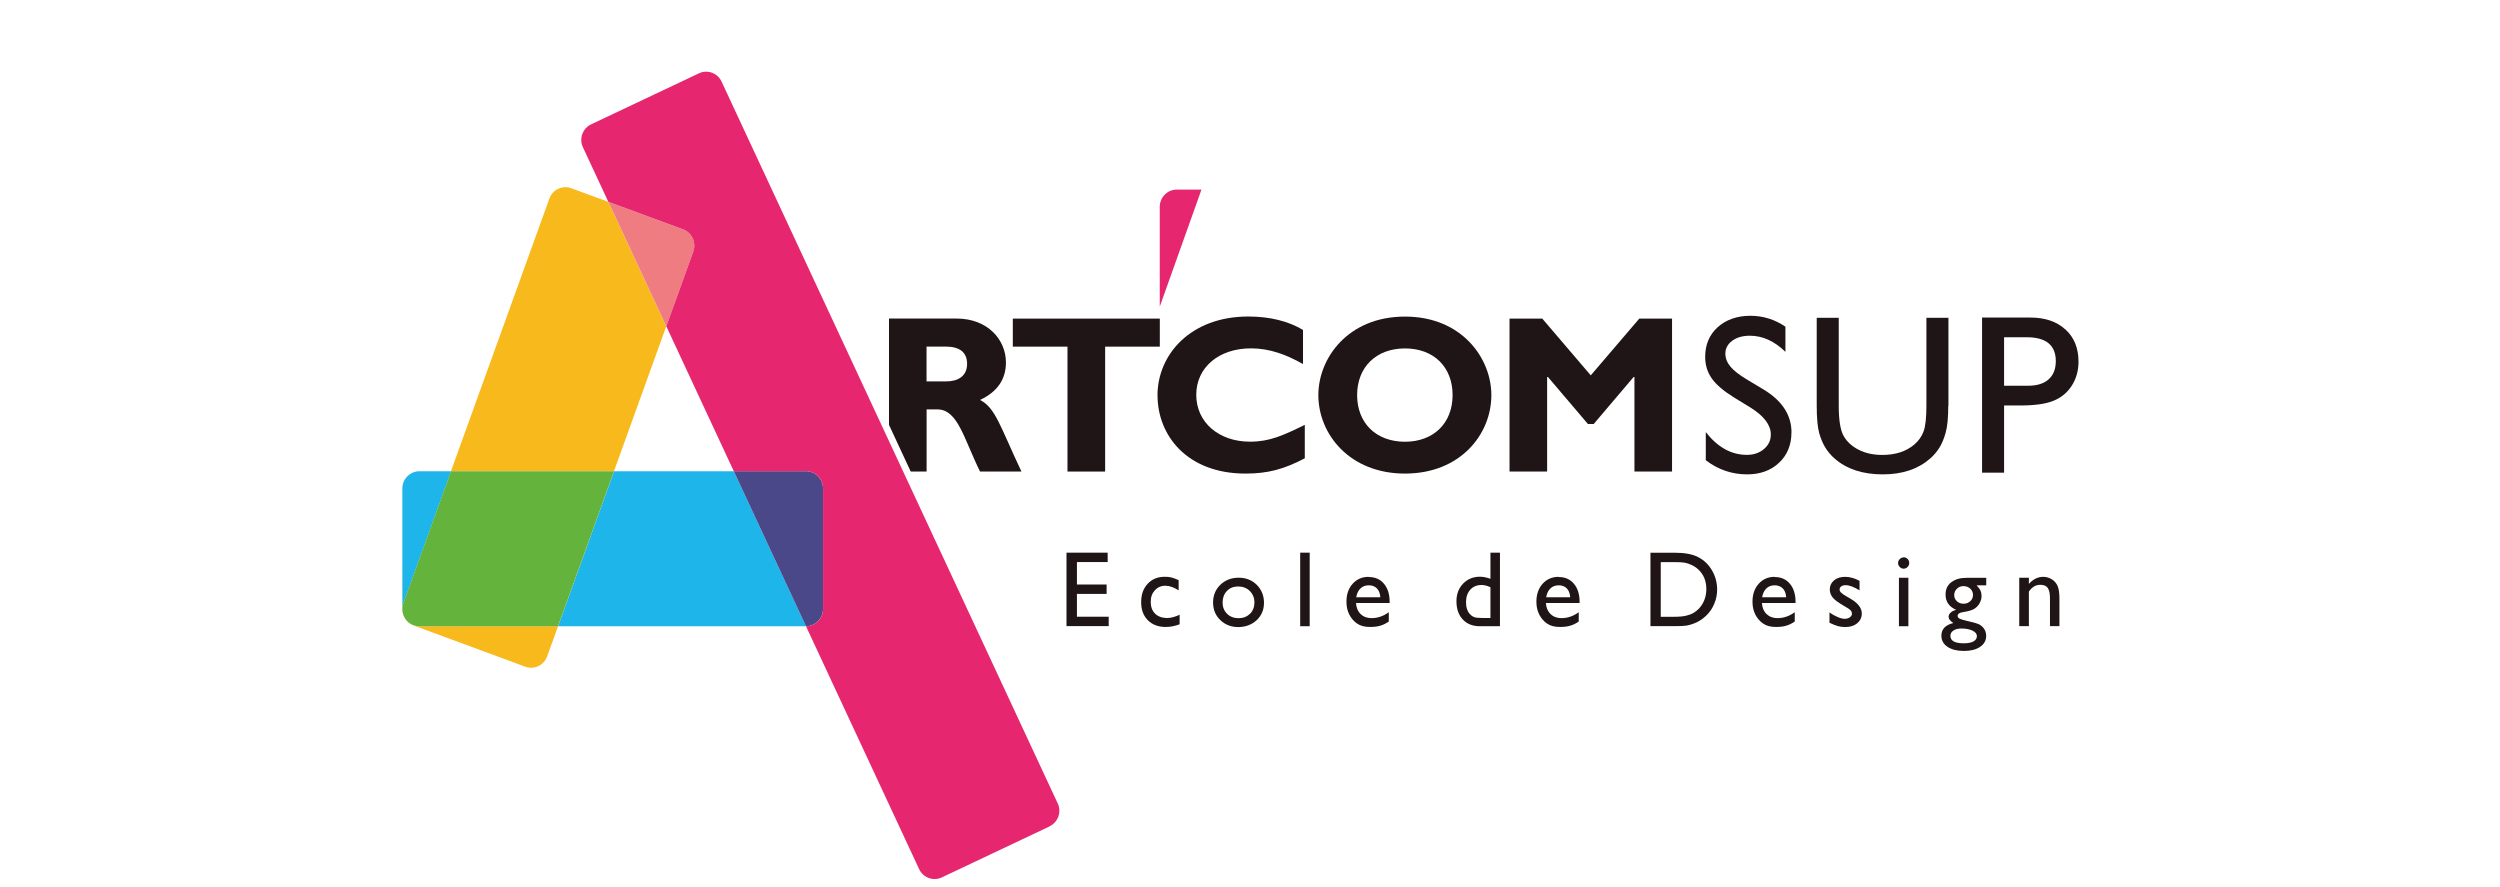 <svg xmlns="http://www.w3.org/2000/svg" id="Calque_1" data-name="Calque 1" viewBox="0 0 407.48 144.57"><path d="m65.74,98.35c-.12.33-.17.67-.16,1.01v-19.74c0-1.54,1.25-2.81,2.78-2.81h5.17l-7.78,21.54h0Zm34.35-21.54l-9.13,25.27h40.42l-11.77-25.27h-19.52Z" fill="#1db5ea"></path><path d="m134.15,99.27v-19.66c0-1.54-1.25-2.81-2.78-2.81h-11.77l11.77,25.27c1.53,0,2.78-1.26,2.78-2.8" fill="#4a4888"></path><path d="m68.35,102.07h22.61l-1.78,4.92c-.52,1.45-2.12,2.21-3.55,1.68l-18.24-6.73c-.93-.34-1.57-1.15-1.76-2.08.28,1.26,1.38,2.21,2.71,2.21m40.26-48.88l-9.45-20.29-6.04-2.22c-1.43-.53-3.03.22-3.56,1.67l-16.05,44.46h26.57l8.52-23.62h0Z" fill="#f8b91c"></path><path d="m73.51,76.81l-7.78,21.54c-.12.33-.17.67-.16,1.01,0,.13.02.26.04.39,0,.04,0,.08.02.12.28,1.26,1.38,2.21,2.71,2.21h22.61l9.13-25.27s-26.57,0-26.57,0Z" fill="#64b33d"></path><path d="m113.01,40.99c.52-1.45-.23-3.07-1.66-3.6l-12.2-4.5,9.45,20.29,4.4-12.2h.01Z" fill="#ef7c81"></path><path d="m223.08,94.02c-1.07,0-1.94.38-2.61,1.13-.68.75-1.01,1.73-1.01,2.93,0,.8.16,1.5.48,2.12.32.61.74,1.09,1.28,1.45.53.37,1.23.54,2.09.54.62,0,1.17-.06,1.64-.2.47-.13.93-.36,1.41-.68v-1.53c-.86.64-1.8.97-2.81.97-.72,0-1.32-.22-1.78-.67-.46-.44-.71-1.05-.75-1.8h5.48v-.19c0-1.23-.31-2.21-.92-2.94-.62-.74-1.44-1.1-2.48-1.1m-2.05,3.3c.11-.62.34-1.1.69-1.44.35-.34.81-.51,1.36-.51s1,.17,1.33.51c.33.34.51.82.55,1.44h-3.93Z" fill="#201516"></path><path d="m243.08,64.4c0-6-4.8-12.8-14.08-12.8s-14.12,6.76-14.12,12.8c0,6.36,5.09,12.79,14.12,12.79s14.08-6.4,14.08-12.79m-14.08,7.6c-4.69,0-7.8-3.03-7.8-7.6s3.11-7.61,7.8-7.61,7.76,3.03,7.76,7.61-3.11,7.6-7.76,7.6" fill="#201516"></path><path d="m188.67,64.47c0,6.44,4.76,12.72,14.33,12.72,3.65,0,6.25-.7,9.67-2.49v-5.45c-3.54,1.72-5.7,2.74-8.92,2.74-5.13,0-8.77-3.18-8.77-7.64s3.68-7.57,8.92-7.57c3.03,0,5.77,1.02,8.48,2.56v-5.56c-2.41-1.46-5.49-2.19-8.92-2.19-9.42,0-14.8,6.21-14.8,12.87" fill="#201516"></path><rect x="211.92" y="90.08" width="1.55" height="11.99" fill="#201516"></rect><polygon points="173.99 76.86 180.13 76.86 180.13 56.5 189.04 56.5 189.04 51.93 165.08 51.93 165.08 56.5 173.99 56.5 173.99 76.86" fill="#201516"></polygon><path d="m188.28,100.03c-.48-.47-.72-1.12-.72-1.92s.22-1.4.67-1.89c.45-.5,1.02-.75,1.71-.75s1.39.26,2.17.75v-1.66c-.47-.21-.86-.36-1.18-.44-.32-.08-.68-.11-1.08-.11-1.15,0-2.09.38-2.79,1.14-.71.76-1.06,1.76-1.06,3s.36,2.21,1.09,2.94c.72.73,1.7,1.1,2.91,1.1.74,0,1.5-.14,2.27-.44v-1.55c-.77.35-1.45.53-2.04.53-.82,0-1.47-.24-1.96-.71" fill="#201516"></path><polygon points="175.53 96.8 180.37 96.8 180.37 95.27 175.53 95.27 175.53 91.61 180.54 91.61 180.54 90.08 173.83 90.08 173.83 102.05 180.71 102.05 180.71 100.52 175.53 100.52 175.53 96.8" fill="#201516"></polygon><path d="m148.44,76.86h2.59v-10.13h1.77c3.32,0,4.3,4.79,6.94,10.13h6.75c-3.46-7.31-4.22-10.39-6.75-11.67,2.81-1.32,4.22-3.36,4.22-6.11,0-3.73-2.99-7.16-8.05-7.16h-11.01v17.33l3.54,7.61Zm2.59-20.37h3.1c2.31,0,3.5.95,3.5,2.82,0,2.12-1.66,2.85-3.36,2.85h-3.25v-5.67h0Z" fill="#201516"></path><path d="m201.9,94.16c-1.2,0-2.19.39-2.99,1.15-.79.77-1.19,1.74-1.19,2.89s.39,2.1,1.17,2.86c.79.76,1.77,1.15,2.93,1.15s2.21-.38,3.01-1.13c.8-.75,1.19-1.7,1.19-2.84s-.4-2.14-1.18-2.92c-.78-.77-1.77-1.16-2.96-1.16m1.85,5.87c-.48.49-1.1.73-1.86.73s-1.38-.24-1.87-.72c-.48-.48-.73-1.09-.73-1.84s.24-1.39.71-1.88c.48-.49,1.08-.73,1.82-.73s1.4.24,1.9.73c.5.5.76,1.12.76,1.87s-.24,1.37-.72,1.86" fill="#201516"></path><path d="m318.02,94.91c-.61.49-.91,1.15-.91,2,0,1.15.57,1.98,1.72,2.49-.38.1-.68.25-.9.46-.22.2-.33.43-.33.68,0,.33.26.67.78,1.01-1.3.31-1.95,1-1.95,2.07,0,.76.34,1.36,1,1.81.66.44,1.55.67,2.67.67s1.98-.22,2.64-.67c.66-.44.99-1.04.99-1.79,0-.57-.19-1.05-.56-1.43-.22-.22-.46-.4-.74-.51-.27-.12-.89-.29-1.84-.5-.57-.13-.96-.25-1.18-.36-.22-.12-.33-.27-.33-.46,0-.32.3-.52.87-.61.83-.13,1.43-.29,1.8-.51.36-.21.66-.51.89-.91s.34-.8.34-1.21c0-.33-.06-.62-.18-.88-.12-.26-.33-.54-.64-.86h1.58v-1.22h-3.21c-1.05,0-1.88.24-2.48.73m1.62,7.53c.75,0,1.37.12,1.84.35.47.23.71.53.71.89s-.19.66-.56.87c-.37.2-.9.3-1.59.3-1.45,0-2.17-.4-2.17-1.22,0-.35.16-.64.5-.86.33-.22.76-.33,1.27-.33m1.91-5.47c0,.41-.14.74-.44,1.02-.29.27-.66.41-1.09.41s-.8-.13-1.09-.4c-.29-.27-.44-.61-.44-1.01s.15-.75.44-1.03c.29-.29.65-.43,1.07-.43s.81.14,1.1.41c.3.28.45.62.45,1.03" fill="#201516"></path><path d="m317.58,66.13v-14.33h-3.59v14.33c0,1.99-.16,3.39-.47,4.21s-.81,1.53-1.52,2.13c-1.33,1.12-3.06,1.68-5.18,1.68-1.48,0-2.78-.28-3.87-.84s-1.91-1.3-2.44-2.23c-.54-.93-.81-2.58-.81-4.95v-14.33h-3.59v14.29c0,2.03.14,3.53.4,4.48.27.95.61,1.75,1.02,2.41.41.65.91,1.25,1.51,1.77,1.96,1.71,4.57,2.57,7.81,2.57s5.77-.86,7.75-2.58c.59-.52,1.09-1.11,1.5-1.76.41-.66.76-1.48,1.03-2.47.28-.99.42-2.45.42-4.39" fill="#201516"></path><path d="m242.93,94.34c-.61-.22-1.18-.34-1.7-.34-1.12,0-2.04.38-2.76,1.13s-1.08,1.7-1.08,2.87c0,1.24.34,2.23,1.03,2.97.69.73,1.61,1.1,2.76,1.1h3.3v-11.99h-1.55s0,4.26,0,4.26Zm0,6.39h-1.2c-.69,0-1.16-.04-1.43-.14-.27-.09-.51-.27-.75-.53-.4-.44-.6-1.07-.6-1.88,0-.87.23-1.55.69-2.06.45-.51,1.06-.77,1.84-.77.49,0,.97.13,1.45.37v5.01h0Z" fill="#201516"></path><path d="m301.52,97.52l-.55-.31c-.42-.24-.71-.44-.88-.61-.17-.16-.25-.34-.25-.52,0-.21.09-.39.28-.51.18-.13.42-.19.72-.19.58,0,1.33.28,2.25.84v-1.55c-.8-.43-1.59-.65-2.35-.65s-1.34.19-1.8.57c-.47.39-.7.88-.7,1.48,0,.47.15.9.46,1.3s.96.88,1.95,1.44c.5.29.83.5.97.66.15.15.23.34.23.57s-.12.42-.35.58-.51.24-.83.24-.69-.09-1.15-.29c-.45-.19-.9-.44-1.33-.75v1.68c.55.27,1,.44,1.36.55.36.1.77.15,1.23.15.79,0,1.43-.2,1.93-.62.5-.41.75-.95.75-1.59,0-.91-.65-1.73-1.95-2.47" fill="#201516"></path><rect x="309.51" y="94.17" width="1.54" height="7.9" fill="#201516"></rect><path d="m336.65,53.71c-1.42-1.3-3.31-1.95-5.69-1.95h-7.9v25.28h3.59v-10.95h2.64c2.35,0,4.16-.25,5.42-.77,1.26-.51,2.25-1.33,2.98-2.47.72-1.13,1.09-2.43,1.09-3.91,0-2.19-.71-3.94-2.12-5.24m-2.75,8.13c-.78.7-1.9,1.04-3.35,1.04h-3.91v-7.9h3.69c3.16,0,4.74,1.3,4.74,3.89,0,1.28-.39,2.28-1.18,2.97" fill="#201516"></path><path d="m334.39,94.4c-.42-.25-.87-.38-1.35-.38-.88,0-1.66.38-2.35,1.15v-1h-1.57v7.89h1.57v-5.64c.51-.74,1.12-1.1,1.86-1.1.57,0,.98.17,1.22.51.24.35.36.93.36,1.73v4.5h1.54v-4.51c0-.96-.11-1.66-.33-2.11-.21-.44-.53-.79-.95-1.04" fill="#201516"></path><path d="m310.27,90.85c-.24,0-.45.1-.63.28-.18.19-.27.4-.27.64s.09.46.27.64c.18.19.39.28.63.28.26,0,.47-.09.65-.28s.27-.4.27-.65-.09-.48-.27-.66c-.18-.17-.4-.27-.65-.27" fill="#201516"></path><path d="m254.05,94.02c-1.07,0-1.95.38-2.62,1.13s-1.01,1.73-1.01,2.93c0,.8.16,1.5.48,2.12.33.61.74,1.09,1.28,1.45.53.37,1.23.54,2.09.54.63,0,1.17-.06,1.64-.2.47-.13.94-.36,1.41-.68v-1.53c-.85.64-1.8.97-2.81.97-.73,0-1.33-.22-1.78-.67-.46-.44-.72-1.05-.76-1.8h5.49v-.19c0-1.23-.31-2.21-.92-2.94-.62-.74-1.44-1.1-2.48-1.1m-2.05,3.3c.11-.62.34-1.1.69-1.44.35-.34.81-.51,1.36-.51s1,.17,1.32.51c.33.34.51.82.55,1.44h-3.92Z" fill="#201516"></path><polygon points="272.53 76.86 272.53 51.93 267.19 51.93 259.28 61.18 251.38 51.93 246.04 51.93 246.04 76.86 252.17 76.86 252.17 61.29 258.82 69.11 259.76 69.11 266.4 61.29 266.4 76.86 272.53 76.86" fill="#201516"></polygon><path d="m289.26,94.02c-1.07,0-1.94.38-2.61,1.13-.67.75-1.01,1.73-1.01,2.93,0,.8.16,1.5.48,2.12.32.61.74,1.09,1.28,1.45.53.37,1.23.54,2.08.54.63,0,1.17-.06,1.64-.2.46-.13.93-.36,1.41-.68v-1.53c-.86.64-1.8.97-2.81.97-.73,0-1.32-.22-1.79-.67-.46-.44-.71-1.05-.75-1.8h5.48v-.19c0-1.23-.31-2.21-.92-2.94-.62-.74-1.44-1.1-2.48-1.1m-2.05,3.3c.11-.62.34-1.1.69-1.44.35-.34.8-.51,1.35-.51s1,.17,1.33.51c.33.34.51.82.55,1.44h-3.92,0Z" fill="#201516"></path><path d="m276.82,90.82c-.93-.49-2.21-.73-3.82-.73h-3.99v11.97h3.74c1.05,0,1.76-.03,2.13-.09.38-.06.79-.18,1.23-.35.76-.29,1.43-.73,2.01-1.3.57-.55,1-1.2,1.3-1.93.31-.73.46-1.5.46-2.3,0-1.12-.28-2.16-.83-3.11s-1.29-1.67-2.24-2.16m.06,8.42c-.26.26-.55.48-.86.67-.31.18-.71.33-1.17.44-.47.12-1.13.18-1.98.18h-2.17v-8.91h2.12c.81,0,1.4.03,1.77.09.36.06.75.2,1.16.39s.78.44,1.09.74c.86.81,1.29,1.87,1.29,3.15s-.42,2.39-1.25,3.25" fill="#201516"></path><path d="m292,70.5c0-2.84-1.52-5.19-4.56-7.02l-2.73-1.64c-1.22-.73-2.11-1.42-2.66-2.08-.55-.66-.83-1.37-.83-2.12,0-.85.38-1.55,1.12-2.1.75-.55,1.71-.82,2.87-.82,2.07,0,4,.87,5.8,2.63v-4.1c-1.74-1.19-3.64-1.78-5.73-1.78s-3.94.62-5.31,1.86c-1.36,1.24-2.04,2.85-2.04,4.84,0,1.33.36,2.5,1.08,3.52s1.93,2.05,3.63,3.1l2.71,1.66c2.19,1.38,3.28,2.84,3.28,4.37,0,.95-.37,1.74-1.12,2.37-.74.63-1.67.95-2.79.95-2.53,0-4.76-1.24-6.69-3.71v4.59c2.02,1.53,4.26,2.3,6.73,2.3,2.14,0,3.88-.63,5.22-1.9,1.34-1.26,2.01-2.91,2.01-4.93" fill="#201516"></path><path d="m171.09,134.69l-17.58,8.32c-1.38.66-3.05.05-3.7-1.35l-18.44-39.59c1.53,0,2.78-1.26,2.78-2.8v-19.66c0-1.54-1.25-2.81-2.78-2.81h-11.77l-11-23.62,4.4-12.19c.52-1.45-.22-3.07-1.65-3.6l-12.2-4.5-4.14-8.89c-.66-1.4-.05-3.07,1.33-3.73l17.58-8.32c1.38-.66,3.05-.05,3.69,1.35l54.79,117.65c.66,1.4.05,3.07-1.33,3.73m21.99-103.78h-1.26c-1.52,0-2.77,1.26-2.77,2.81v13.46h0v2.81l1.51-4.24,4.35-12.2h0l.94-2.64h-2.78,0Z" fill="#e62770"></path></svg>
